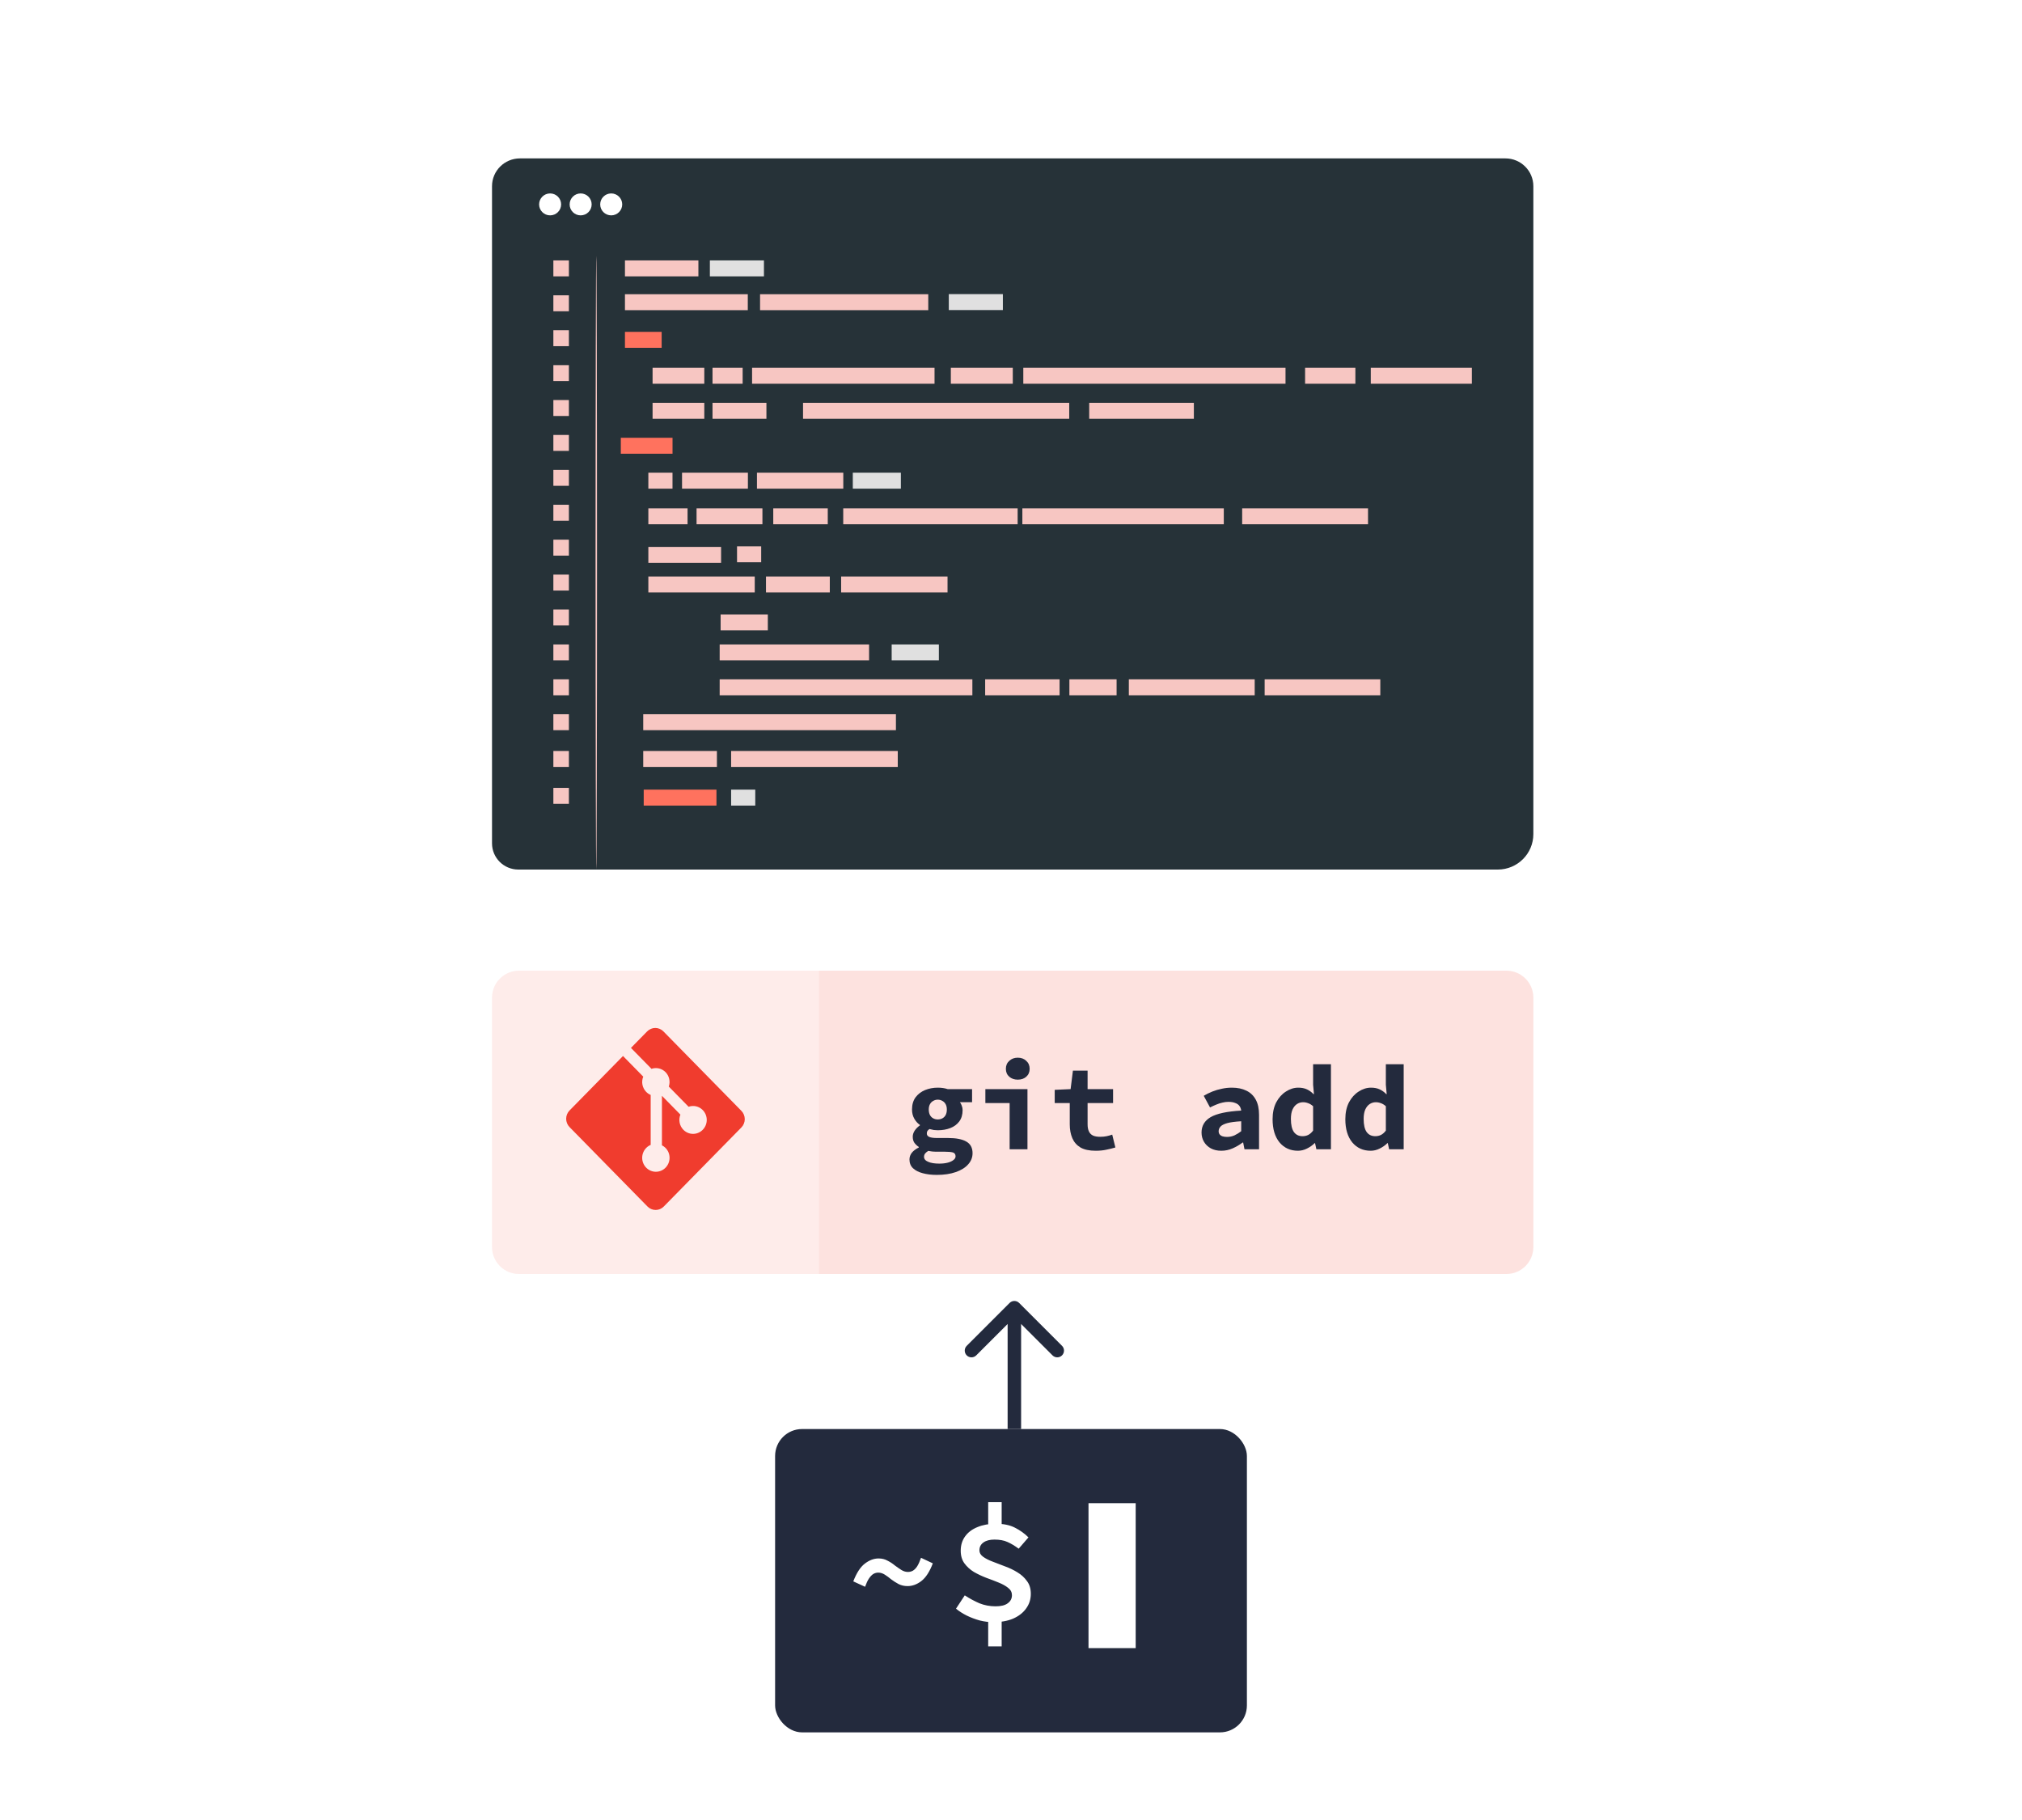 <svg width="600" height="540" viewBox="0 0 600 540" fill="none" xmlns="http://www.w3.org/2000/svg">
<rect width="600" height="540" fill="white"/>
<path d="M302.414 386.586C301.633 385.805 300.367 385.805 299.586 386.586L286.858 399.314C286.077 400.095 286.077 401.361 286.858 402.142C287.639 402.923 288.905 402.923 289.686 402.142L301 390.828L312.314 402.142C313.095 402.923 314.361 402.923 315.142 402.142C315.923 401.361 315.923 400.095 315.142 399.314L302.414 386.586ZM303 424L303 388L299 388L299 424L303 424Z" fill="#232A3D"/>
<path opacity="0.15" d="M243 288H447C451.418 288 455 291.582 455 296V370C455 374.418 451.418 378 447 378H243V288Z" fill="#F03C2E"/>
<path d="M277.972 348.596C276.412 348.596 275.02 348.428 273.796 348.092C272.596 347.78 271.636 347.288 270.916 346.616C270.22 345.944 269.872 345.08 269.872 344.024C269.872 343.304 270.1 342.644 270.556 342.044C271.036 341.444 271.732 340.916 272.644 340.46V340.316C272.14 339.98 271.708 339.572 271.348 339.092C271.012 338.612 270.844 338 270.844 337.256C270.844 336.656 271.036 336.056 271.42 335.456C271.828 334.856 272.344 334.34 272.968 333.908V333.764C272.32 333.332 271.768 332.72 271.312 331.928C270.856 331.136 270.628 330.224 270.628 329.192C270.628 327.752 270.976 326.552 271.672 325.592C272.392 324.632 273.328 323.912 274.48 323.432C275.656 322.952 276.916 322.712 278.26 322.712C279.364 322.712 280.348 322.856 281.212 323.144H288.448V327.032H284.848C285.064 327.296 285.244 327.644 285.388 328.076C285.556 328.484 285.64 328.916 285.64 329.372C285.64 330.74 285.304 331.868 284.632 332.756C283.984 333.62 283.108 334.268 282.004 334.7C280.9 335.132 279.652 335.348 278.26 335.348C277.924 335.348 277.54 335.324 277.108 335.276C276.676 335.204 276.244 335.108 275.812 334.988C275.524 335.18 275.32 335.372 275.2 335.564C275.08 335.756 275.02 336.008 275.02 336.32C275.02 336.776 275.26 337.112 275.74 337.328C276.244 337.544 277.012 337.652 278.044 337.652H281.356C283.708 337.652 285.496 338 286.72 338.696C287.968 339.392 288.592 340.544 288.592 342.152C288.592 343.4 288.16 344.504 287.296 345.464C286.432 346.448 285.196 347.216 283.588 347.768C282.004 348.32 280.132 348.596 277.972 348.596ZM278.26 332.144C278.764 332.144 279.22 332.036 279.628 331.82C280.036 331.604 280.36 331.28 280.6 330.848C280.84 330.392 280.96 329.84 280.96 329.192C280.96 328.568 280.84 328.04 280.6 327.608C280.36 327.176 280.036 326.852 279.628 326.636C279.22 326.396 278.764 326.276 278.26 326.276C277.78 326.276 277.336 326.396 276.928 326.636C276.52 326.852 276.196 327.176 275.956 327.608C275.716 328.04 275.596 328.568 275.596 329.192C275.596 329.84 275.716 330.392 275.956 330.848C276.196 331.28 276.52 331.604 276.928 331.82C277.336 332.036 277.78 332.144 278.26 332.144ZM278.728 345.248C279.688 345.248 280.528 345.152 281.248 344.96C281.968 344.768 282.532 344.504 282.94 344.168C283.348 343.856 283.552 343.496 283.552 343.088C283.552 342.488 283.288 342.104 282.76 341.936C282.232 341.792 281.452 341.72 280.42 341.72H278.188C277.54 341.72 277 341.696 276.568 341.648C276.16 341.6 275.788 341.54 275.452 341.468C274.996 341.756 274.672 342.032 274.48 342.296C274.288 342.584 274.192 342.896 274.192 343.232C274.192 343.88 274.6 344.372 275.416 344.708C276.232 345.068 277.336 345.248 278.728 345.248ZM299.594 341V327.284H292.394V323.144H304.886V341H299.594ZM302.006 320.336C300.998 320.336 300.158 320.048 299.486 319.472C298.814 318.872 298.478 318.092 298.478 317.132C298.478 316.148 298.814 315.356 299.486 314.756C300.158 314.132 300.998 313.82 302.006 313.82C303.038 313.82 303.878 314.132 304.526 314.756C305.198 315.356 305.534 316.148 305.534 317.132C305.534 318.092 305.198 318.872 304.526 319.472C303.878 320.048 303.038 320.336 302.006 320.336ZM325.14 341.432C323.244 341.432 321.732 341.108 320.604 340.46C319.5 339.788 318.696 338.864 318.192 337.688C317.688 336.512 317.436 335.144 317.436 333.584V327.284H312.972V323.36L317.688 323.144L318.372 317.672H322.728V323.144H330.288V327.284H322.728V333.548C322.728 334.436 322.86 335.156 323.124 335.708C323.388 336.26 323.796 336.668 324.348 336.932C324.9 337.172 325.608 337.292 326.472 337.292C327.168 337.292 327.804 337.232 328.38 337.112C328.956 336.992 329.508 336.836 330.036 336.644L330.972 340.46C330.18 340.7 329.304 340.916 328.344 341.108C327.408 341.324 326.34 341.432 325.14 341.432ZM362.408 341.432C361.208 341.432 360.164 341.192 359.276 340.712C358.412 340.232 357.74 339.584 357.26 338.768C356.78 337.952 356.54 337.04 356.54 336.032C356.54 334.04 357.44 332.516 359.24 331.46C361.064 330.404 364.088 329.756 368.312 329.516C368.24 328.964 368.06 328.496 367.772 328.112C367.484 327.728 367.064 327.44 366.512 327.248C365.984 327.032 365.312 326.924 364.496 326.924C363.92 326.924 363.344 326.996 362.768 327.14C362.192 327.26 361.592 327.452 360.968 327.716C360.368 327.956 359.732 328.244 359.06 328.58L357.188 325.124C358.004 324.644 358.856 324.224 359.744 323.864C360.656 323.504 361.592 323.228 362.552 323.036C363.536 322.82 364.532 322.712 365.54 322.712C367.22 322.712 368.66 323.012 369.86 323.612C371.06 324.188 371.984 325.076 372.632 326.276C373.28 327.452 373.604 328.952 373.604 330.776V341H369.284L368.888 338.984H368.744C367.856 339.656 366.872 340.232 365.792 340.712C364.712 341.192 363.584 341.432 362.408 341.432ZM364.1 337.328C364.892 337.328 365.636 337.172 366.332 336.86C367.028 336.524 367.688 336.116 368.312 335.636V332.684C366.56 332.78 365.192 332.96 364.208 333.224C363.248 333.488 362.576 333.824 362.192 334.232C361.808 334.64 361.616 335.108 361.616 335.636C361.616 335.996 361.712 336.308 361.904 336.572C362.12 336.836 362.408 337.028 362.768 337.148C363.152 337.268 363.596 337.328 364.1 337.328ZM385.146 341.432C382.89 341.432 381.066 340.604 379.674 338.948C378.306 337.268 377.622 334.976 377.622 332.072C377.622 330.128 377.982 328.46 378.702 327.068C379.446 325.676 380.406 324.608 381.582 323.864C382.758 323.096 383.982 322.712 385.254 322.712C386.238 322.712 387.09 322.88 387.81 323.216C388.53 323.552 389.178 324.02 389.754 324.62H389.898L389.646 321.848V315.764H394.938V341H390.618L390.222 339.164H390.114C389.466 339.812 388.698 340.352 387.81 340.784C386.946 341.216 386.058 341.432 385.146 341.432ZM386.514 337.112C387.114 337.112 387.666 336.992 388.17 336.752C388.698 336.488 389.19 336.056 389.646 335.456V328.22C389.166 327.788 388.674 327.488 388.17 327.32C387.69 327.128 387.186 327.032 386.658 327.032C386.01 327.032 385.41 327.212 384.858 327.572C384.306 327.932 383.862 328.484 383.526 329.228C383.214 329.948 383.058 330.872 383.058 332C383.058 333.752 383.358 335.048 383.958 335.888C384.558 336.704 385.41 337.112 386.514 337.112ZM406.732 341.432C404.476 341.432 402.652 340.604 401.26 338.948C399.892 337.268 399.208 334.976 399.208 332.072C399.208 330.128 399.568 328.46 400.288 327.068C401.032 325.676 401.992 324.608 403.168 323.864C404.344 323.096 405.568 322.712 406.84 322.712C407.824 322.712 408.676 322.88 409.396 323.216C410.116 323.552 410.764 324.02 411.34 324.62H411.484L411.232 321.848V315.764H416.524V341H412.204L411.808 339.164H411.7C411.052 339.812 410.284 340.352 409.396 340.784C408.532 341.216 407.644 341.432 406.732 341.432ZM408.1 337.112C408.7 337.112 409.252 336.992 409.756 336.752C410.284 336.488 410.776 336.056 411.232 335.456V328.22C410.752 327.788 410.26 327.488 409.756 327.32C409.276 327.128 408.772 327.032 408.244 327.032C407.596 327.032 406.996 327.212 406.444 327.572C405.892 327.932 405.448 328.484 405.112 329.228C404.8 329.948 404.644 330.872 404.644 332C404.644 333.752 404.944 335.048 405.544 335.888C406.144 336.704 406.996 337.112 408.1 337.112Z" fill="#232A3D"/>
<path opacity="0.1" d="M146 296C146 291.582 149.582 288 154 288H243V378H154C149.582 378 146 374.418 146 370V296Z" fill="#F03C2E"/>
<path d="M220 329.594L196.86 306.019C196.543 305.696 196.167 305.44 195.753 305.265C195.339 305.09 194.895 305 194.447 305C193.999 305 193.555 305.09 193.141 305.265C192.727 305.44 192.35 305.696 192.034 306.019L187.229 310.914L193.323 317.126C194.039 316.877 194.81 316.838 195.547 317.012C196.284 317.187 196.959 317.569 197.494 318.114C198.032 318.663 198.407 319.355 198.577 320.111C198.748 320.867 198.706 321.656 198.457 322.389L204.331 328.377C205.05 328.122 205.825 328.079 206.567 328.252C207.309 328.426 207.988 328.809 208.526 329.358C208.904 329.742 209.203 330.198 209.408 330.7C209.612 331.202 209.717 331.74 209.717 332.284C209.717 332.827 209.612 333.365 209.408 333.867C209.203 334.369 208.904 334.825 208.526 335.209C208.149 335.594 207.702 335.899 207.209 336.108C206.716 336.316 206.187 336.423 205.654 336.423C205.12 336.423 204.592 336.316 204.099 336.108C203.606 335.899 203.159 335.594 202.782 335.209C202.215 334.632 201.829 333.896 201.672 333.096C201.515 332.295 201.594 331.465 201.898 330.71L196.419 325.127V339.817C196.817 340.016 197.18 340.281 197.494 340.599C198.256 341.376 198.683 342.429 198.683 343.526C198.683 344.624 198.256 345.677 197.494 346.453C195.906 348.069 193.334 348.069 191.752 346.453C191.374 346.069 191.074 345.613 190.87 345.111C190.665 344.609 190.56 344.07 190.56 343.526C190.56 342.983 190.665 342.444 190.87 341.942C191.074 341.44 191.374 340.984 191.752 340.599C192.131 340.211 192.582 339.904 193.08 339.697V324.87C192.582 324.663 192.131 324.356 191.752 323.968C191.181 323.387 190.794 322.647 190.637 321.841C190.481 321.035 190.564 320.2 190.875 319.443L184.867 313.318L169 329.485C168.683 329.808 168.432 330.191 168.26 330.613C168.088 331.035 168 331.488 168 331.944C168 332.401 168.088 332.853 168.26 333.275C168.432 333.697 168.683 334.081 169 334.404L192.14 357.981C192.457 358.304 192.833 358.56 193.247 358.735C193.661 358.91 194.105 359 194.553 359C195.001 359 195.445 358.91 195.859 358.735C196.273 358.56 196.65 358.304 196.966 357.981L220 334.515C220.64 333.862 221 332.977 221 332.055C221 331.132 220.64 330.247 220 329.594Z" fill="#F03C2E"/>
<rect x="230" y="424" width="140" height="90" rx="8" fill="#232A3D"/>
<path d="M269.3 470.6C268.333 470.6 267.45 470.4 266.65 470C265.85 469.567 265.117 469.1 264.45 468.6C263.817 468.067 263.183 467.6 262.55 467.2C261.917 466.8 261.267 466.6 260.6 466.6C260.1 466.6 259.617 466.733 259.15 467C258.717 467.267 258.283 467.717 257.85 468.35C257.45 468.95 257.067 469.767 256.7 470.8L253.2 469.2C254.167 466.7 255.3 464.95 256.6 463.95C257.933 462.917 259.3 462.4 260.7 462.4C261.7 462.4 262.583 462.617 263.35 463.05C264.15 463.45 264.867 463.917 265.5 464.45C266.167 464.95 266.817 465.4 267.45 465.8C268.083 466.2 268.733 466.4 269.4 466.4C269.933 466.4 270.417 466.283 270.85 466.05C271.317 465.783 271.75 465.35 272.15 464.75C272.55 464.117 272.933 463.267 273.3 462.2L276.8 463.85C275.867 466.317 274.733 468.067 273.4 469.1C272.1 470.1 270.733 470.6 269.3 470.6ZM283.68 477.3L286.28 473.35C287.714 474.283 289.164 475.067 290.63 475.7C292.13 476.3 293.73 476.6 295.43 476.6C297.03 476.6 298.23 476.3 299.03 475.7C299.864 475.1 300.28 474.3 300.28 473.3C300.28 472.433 299.914 471.717 299.18 471.15C298.447 470.55 297.497 470.017 296.33 469.55C295.197 469.083 293.98 468.617 292.68 468.15C291.38 467.65 290.147 467.067 288.98 466.4C287.847 465.7 286.914 464.85 286.18 463.85C285.447 462.85 285.08 461.6 285.08 460.1C285.08 458.467 285.514 457.05 286.38 455.85C287.247 454.65 288.464 453.733 290.03 453.1C291.63 452.433 293.447 452.1 295.48 452.1C297.747 452.1 299.63 452.483 301.13 453.25C302.664 454.017 304.014 454.983 305.18 456.15L302.28 459.5C301.114 458.633 299.997 457.967 298.93 457.5C297.897 457.033 296.614 456.8 295.08 456.8C293.714 456.8 292.63 457.083 291.83 457.65C291.03 458.217 290.63 459 290.63 460C290.63 460.733 290.997 461.367 291.73 461.9C292.464 462.433 293.414 462.917 294.58 463.35C295.747 463.783 296.964 464.25 298.23 464.75C299.53 465.217 300.747 465.8 301.88 466.5C303.047 467.2 303.997 468.067 304.73 469.1C305.497 470.1 305.88 471.367 305.88 472.9C305.88 474.533 305.414 475.983 304.48 477.25C303.58 478.517 302.297 479.517 300.63 480.25C298.997 480.95 297.014 481.3 294.68 481.3C293.414 481.3 292.097 481.133 290.73 480.8C289.397 480.433 288.114 479.95 286.88 479.35C285.68 478.75 284.614 478.067 283.68 477.3ZM293.23 454V445.7H297.23V454H293.23ZM293.23 479.05H297.23V488.5H293.23V479.05Z" fill="white"/>
<rect x="323" y="446" width="14" height="43" fill="white"/>
<g clip-path="url(#clip0_3_24)">
<path d="M154.275 47H446.725C451.289 47 455 50.696 455 55.242V247.49C455 253.293 450.274 258 444.448 258H153.805C149.498 258 146 254.516 146 250.226V55.242C146 50.696 149.711 47 154.275 47Z" fill="#263238"/>
<path d="M207.24 77.264H185.445V81.997H207.24V77.264Z" fill="#F7C6C2"/>
<path d="M196.338 98.463H185.445V103.195H196.338V98.463Z" fill="#FF725E"/>
<path d="M208.989 109.126H193.643V113.858H208.989V109.126Z" fill="#F7C6C2"/>
<path d="M220.369 109.126H211.429V113.858H220.369V109.126Z" fill="#F7C6C2"/>
<path d="M300.53 109.126H282.147V113.858H300.53V109.126Z" fill="#F7C6C2"/>
<path d="M354.263 119.517H323.204V124.249H354.263V119.517Z" fill="#F7C6C2"/>
<path d="M402.188 109.126H387.268V113.858H402.188V109.126Z" fill="#F7C6C2"/>
<path d="M436.753 109.126H406.76V113.858H436.753V109.126Z" fill="#F7C6C2"/>
<path d="M208.989 119.517H193.643V124.249H208.989V119.517Z" fill="#F7C6C2"/>
<path d="M199.563 129.891H184.217V134.623H199.563V129.891Z" fill="#FF725E"/>
<path d="M199.554 140.257H192.389V144.989H199.554V140.257Z" fill="#F7C6C2"/>
<path d="M225.871 162.092H218.705V166.825H225.871V162.092Z" fill="#F7C6C2"/>
<path d="M331.333 201.558H317.326V206.291H331.333V201.558Z" fill="#F7C6C2"/>
<path d="M409.584 201.558H375.266V206.291H409.584V201.558Z" fill="#F7C6C2"/>
<path d="M278.598 191.201H264.591V195.934H278.598V191.201Z" fill="#E0E0E0"/>
<path d="M227.842 182.305H213.834V187.038H227.842V182.305Z" fill="#F7C6C2"/>
<path d="M314.417 201.558H292.332V206.291H314.417V201.558Z" fill="#F7C6C2"/>
<path d="M204.024 150.818H192.389V155.55H204.024V150.818Z" fill="#F7C6C2"/>
<path d="M213.971 162.271H192.389V167.003H213.971V162.271Z" fill="#F7C6C2"/>
<path d="M223.96 171.048H192.389V175.78H223.96V171.048Z" fill="#F7C6C2"/>
<path d="M281.166 171.048H249.594V175.78H281.166V171.048Z" fill="#F7C6C2"/>
<path d="M257.886 191.201H213.553V195.934H257.886V191.201Z" fill="#F7C6C2"/>
<path d="M288.536 201.558H213.553V206.291H288.536V201.558Z" fill="#F7C6C2"/>
<path d="M265.853 211.915H190.87V216.648H265.853V211.915Z" fill="#F7C6C2"/>
<path d="M246.233 171.048H227.296V175.78H246.233V171.048Z" fill="#F7C6C2"/>
<path d="M221.93 140.257H202.387V144.989H221.93V140.257Z" fill="#F7C6C2"/>
<path d="M226.238 150.818H206.694V155.55H226.238V150.818Z" fill="#F7C6C2"/>
<path d="M301.972 150.818H250.217V155.55H301.972V150.818Z" fill="#F7C6C2"/>
<path d="M363.144 150.818H303.371V155.55H363.144V150.818Z" fill="#F7C6C2"/>
<path d="M245.628 150.818H229.454V155.55H245.628V150.818Z" fill="#F7C6C2"/>
<path d="M250.234 140.257H224.617V144.989H250.234V140.257Z" fill="#F7C6C2"/>
<path d="M267.321 140.257H253.058V144.989H267.321V140.257Z" fill="#E0E0E0"/>
<path d="M227.424 119.517H211.429V124.249H227.424V119.517Z" fill="#F7C6C2"/>
<path d="M317.275 119.517H238.291V124.249H317.275V119.517Z" fill="#F7C6C2"/>
<path d="M405.941 150.818H368.595V155.55H405.941V150.818Z" fill="#F7C6C2"/>
<path d="M372.314 201.558H334.967V206.291H372.314V201.558Z" fill="#F7C6C2"/>
<path d="M381.459 109.126H303.652V113.858H381.459V109.126Z" fill="#F7C6C2"/>
<path d="M277.31 109.126H223.167V113.858H277.31V109.126Z" fill="#F7C6C2"/>
<path d="M221.896 87.298H185.445V92.031H221.896V87.298Z" fill="#F7C6C2"/>
<path d="M275.45 87.298H225.538V92.031H275.45V87.298Z" fill="#F7C6C2"/>
<path d="M226.69 77.264H210.644V81.997H226.69V77.264Z" fill="#E0E0E0"/>
<path d="M168.811 77.264H164.204V81.997H168.811V77.264Z" fill="#F7C6C2"/>
<path d="M168.811 87.621H164.204V92.354H168.811V87.621Z" fill="#F7C6C2"/>
<path d="M168.811 97.978H164.204V102.711H168.811V97.978Z" fill="#F7C6C2"/>
<path d="M168.811 108.335H164.204V113.068H168.811V108.335Z" fill="#F7C6C2"/>
<path d="M168.811 118.693H164.204V123.425H168.811V118.693Z" fill="#F7C6C2"/>
<path d="M168.811 129.05H164.204V133.782H168.811V129.05Z" fill="#F7C6C2"/>
<path d="M168.811 139.407H164.204V144.139H168.811V139.407Z" fill="#F7C6C2"/>
<path d="M168.811 149.764H164.204V154.497H168.811V149.764Z" fill="#F7C6C2"/>
<path d="M168.811 160.121H164.204V164.854H168.811V160.121Z" fill="#F7C6C2"/>
<path d="M224.114 234.286H216.948V239.019H224.114V234.286Z" fill="#E0E0E0"/>
<path d="M212.598 234.286H191.015V239.019H212.598V234.286Z" fill="#FF725E"/>
<path d="M168.811 233.768H164.204V238.501H168.811V233.768Z" fill="#F7C6C2"/>
<path d="M168.811 170.487H164.204V175.219H168.811V170.487Z" fill="#F7C6C2"/>
<path d="M168.811 180.844H164.204V185.577H168.811V180.844Z" fill="#F7C6C2"/>
<path d="M168.811 191.201H164.204V195.934H168.811V191.201Z" fill="#F7C6C2"/>
<path d="M168.811 201.558H164.204V206.291H168.811V201.558Z" fill="#F7C6C2"/>
<path d="M168.811 211.915H164.204V216.648H168.811V211.915Z" fill="#F7C6C2"/>
<path d="M212.734 222.816H190.87V227.549H212.734V222.816Z" fill="#F7C6C2"/>
<path d="M266.399 222.816H216.948V227.549H266.399V222.816Z" fill="#F7C6C2"/>
<path d="M168.811 222.816H164.204V227.549H168.811V222.816Z" fill="#F7C6C2"/>
<path d="M297.587 87.264H281.541V91.997H297.587V87.264Z" fill="#E0E0E0"/>
<path d="M163.24 63.899C165.045 63.899 166.507 62.442 166.507 60.645C166.507 58.848 165.045 57.391 163.24 57.391C161.436 57.391 159.973 58.848 159.973 60.645C159.973 62.442 161.436 63.899 163.24 63.899Z" fill="white"/>
<path d="M172.299 63.899C174.104 63.899 175.567 62.442 175.567 60.645C175.567 58.848 174.104 57.391 172.299 57.391C170.495 57.391 169.032 58.848 169.032 60.645C169.032 62.442 170.495 63.899 172.299 63.899Z" fill="white"/>
<path d="M181.367 63.899C183.172 63.899 184.635 62.442 184.635 60.645C184.635 58.848 183.172 57.391 181.367 57.391C179.563 57.391 178.1 58.848 178.1 60.645C178.1 62.442 179.563 63.899 181.367 63.899Z" fill="white"/>
<path d="M176.94 75.913C177.06 75.913 177.162 116.662 177.162 166.91C177.162 217.158 177.06 257.915 176.94 257.915C176.821 257.915 176.718 217.175 176.718 166.91C176.718 116.645 176.821 75.913 176.94 75.913Z" fill="#F7C6C2"/>
</g>
<defs>
<clipPath id="clip0_3_24">
<rect width="309" height="211" fill="white" transform="translate(146 47)"/>
</clipPath>
</defs>
</svg>
